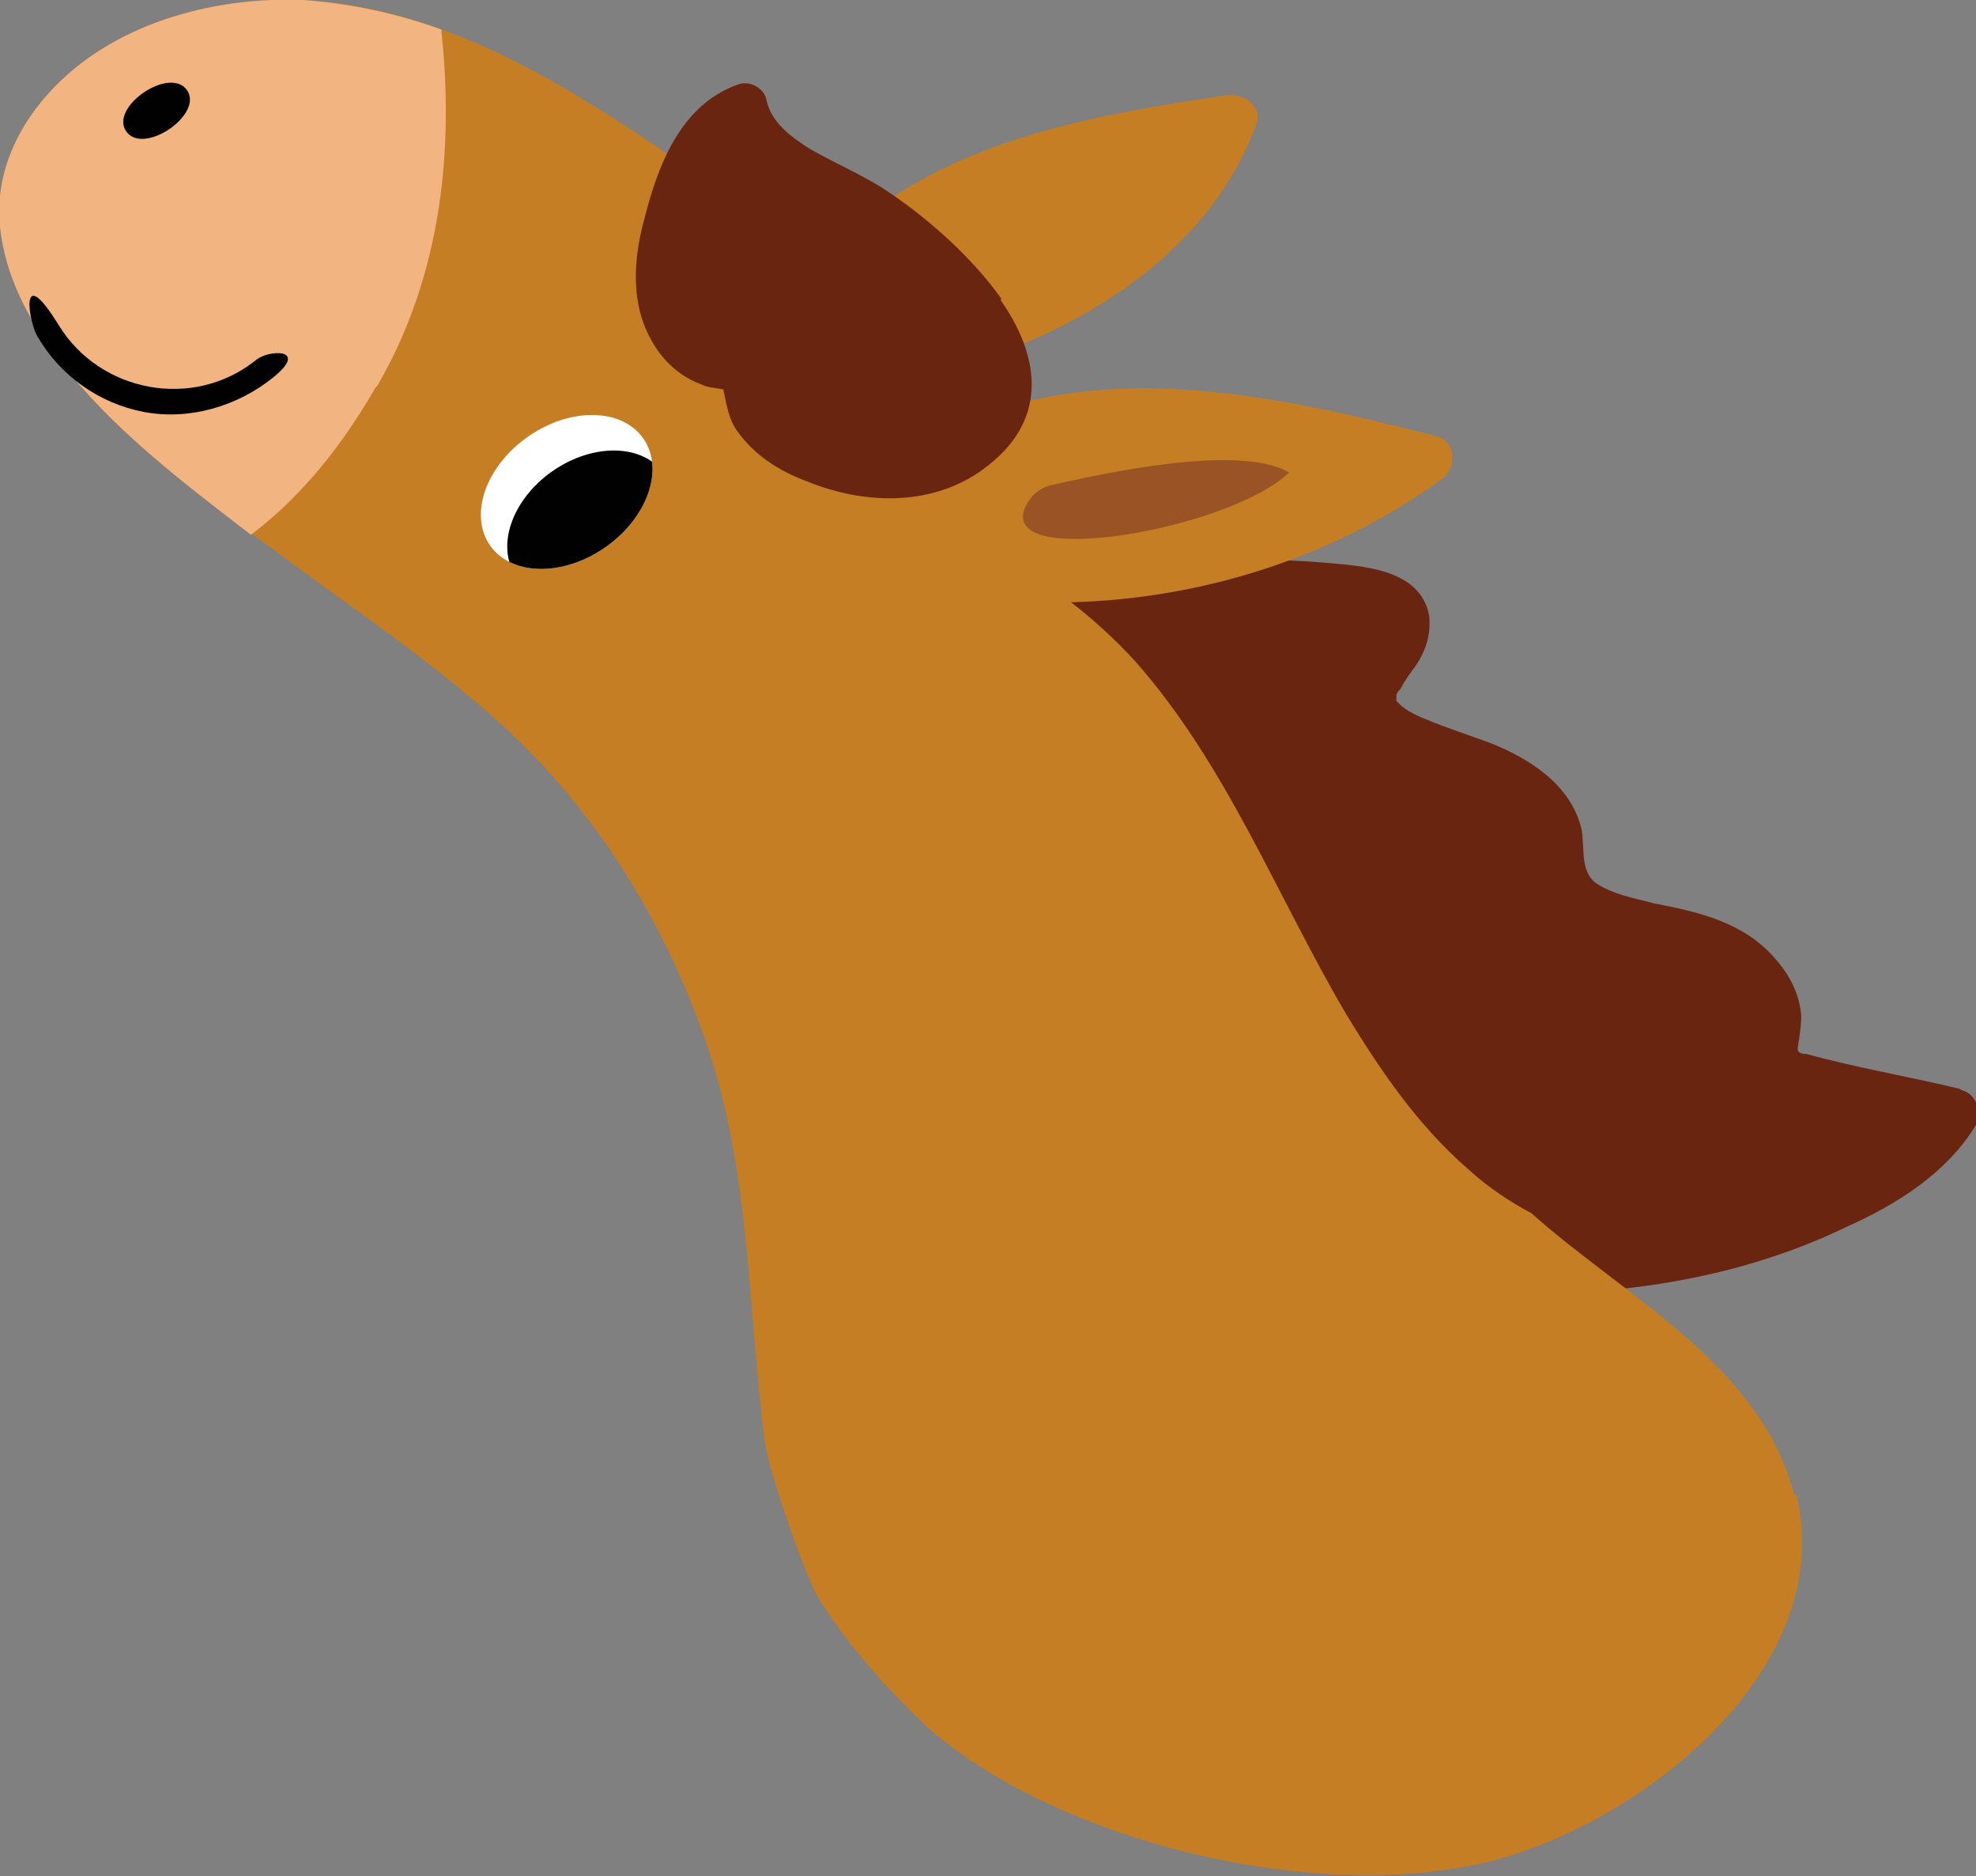 <?xml version="1.0" encoding="UTF-8"?>
<svg id="Layer_1" xmlns="http://www.w3.org/2000/svg" version="1.1" xmlns:xlink="http://www.w3.org/1999/xlink" viewBox="0 0 114.2 108.4">
  <rect x="0" y="0" width="114.2" height="108.4" fill="#808080" stroke="none"/>
  <!-- Generator: Adobe Illustrator 30.0.0, SVG Export Plug-In . SVG Version: 2.1.1 Build 123)  -->
  <defs>
    <style>
      .st0 {
        fill: #fff;
      }

      .st1 {
        fill: none;
      }

      .st2 {
        fill: #995324;
      }

      .st3 {
        fill: #6a2511;
      }

      .st4 {
        fill: #f2b481;
      }

      .st5 {
        fill: #c57e23;
      }

      .st6 {
        fill: #010101;
      }

      .st7 {
        clip-path: url(#clippath);
      }
    </style>
    <clipPath id="clippath">
      <ellipse class="st1" cx="32.8" cy="28.4" rx="5.4" ry="3.9" transform="translate(-10.4 23.9) rotate(-34.9)"/>
    </clipPath>
  </defs>
  <path class="st3" d="M113.2,62.9c-2.9-.7-5.9-1.2-8.8-2-.1,0-.4,0-.5-.2,0,0,0,0,0-.2.1-.6.2-1.2.2-1.8-.1-1.3-.7-2.4-1.5-3.3-1.8-2.1-4.4-2.7-7-3.2-1.1-.3-2.4-.5-3.4-1.2-.9-.7-.6-2.1-.8-3.1-.6-2.5-2.9-4-5.1-4.9-1.3-.5-2.6-.9-3.8-1.4-.5-.2-1.2-.5-1.6-.9,0,0-.2-.2-.2-.2,0,0,0,0,0,0,0,0,0,0,0-.1,0,0,0-.2,0-.2,0,0,0,0,0,0,0-.2.2-.3.3-.5.2-.4.5-.8.8-1.2.6-.9.9-1.8.8-2.9-.5-2.8-4-2.9-6.2-3.1-8.4-.7-27.6.5-20.5,13.7.7,1.4,1.5,2.7,2.3,4.1.8,1.4,1.7,2.7,2.7,3.9.9,1.1,2,2.1,2.9,3.3,1.7,2.2,1.6,5.3,4,7,.9.7,2,1,3,1.5.9.4,1.8.8,2.1,1.7.3.7.4,1.4.7,2.1.3.7.8,1.3,1.4,1.8,1.2.9,2.6,1.3,4,1.7,5.8,1.6,12,1.8,18,.7,3.3-.6,6.6-1.6,9.7-3.1,2.9-1.3,5.8-3.1,7.5-5.9.4-.7,0-1.8-.8-2Z"/>
  <path class="st5" d="M103.7,86.4c-1.9-7.5-9.7-11.4-15.2-16.3-1.3-.7-2.5-1.5-3.6-2.5-2.9-2.5-5.1-5.7-7.1-9-4-6.8-6.9-14.4-12.2-20.4-1.1-1.2-2.4-2.4-3.7-3.4,7.6-.2,15.2-2.6,21.4-7.1.9-.6.9-2.2-.3-2.5-9-2.3-18.8-4.5-27.6-.7-.6-.9-1.3-1.7-2-2.5,3.9-1.3,7.7-2.7,11.1-5,3.6-2.4,6.6-5.7,8.1-9.8.4-1.1-.7-1.8-1.7-1.7-8.1,1.2-16.7,2.7-22.8,8.7-.4.4-.8.8-1.2,1.2-4.1-3.6-8.5-6.8-13.1-9.6C28.9,2.8,23.4.3,17.5,0,12.2-.2,6.4,1.4,2.8,5.4.9,7.5-.3,10.2,0,13.1c.3,2.9,1.7,5.5,3.5,7.8,3.4,4.4,8.1,7.8,12.5,11,4.3,3.2,8.8,6.2,12.8,9.8,5.6,5,9.7,11.7,12.1,18.8,2.5,7.5,2.3,15,3.3,22.8.3,2,2.5,8.2,3.2,9.2,1.8,2.8,3.8,5,6.1,7.2,6.6,6,20.7,10.2,31.5,8.1,8.9-1.7,21.4-11,18.8-21.5Z"/>
  <path class="st3" d="M57.9,17.3c-1.9-2.7-4.8-5.1-7-6.5-1.3-.8-2.7-1.4-4.1-2.2-1.1-.7-2.2-1.5-2.5-2.8-.1-.7-1-1.2-1.7-.9-3.3,1.2-4.6,4.7-5.4,7.9-.5,1.9-.7,4,0,5.9.6,1.6,1.7,2.9,3.3,3.5.4.2.8.2,1.3.3,0,0,0,0,0,0,0,0,0,0,0,0,.2.9.3,1.7.8,2.4,1,1.4,2.4,2.3,4,2.9,3.4,1.4,7.5,1.5,10.5-.9,3.6-2.8,2.9-6.5.7-9.6Z"/>
  <g class="st7">
    <ellipse class="st0" cx="32.8" cy="28.4" rx="5.4" ry="3.9" transform="translate(-10.4 23.9) rotate(-34.9)"/>
    <ellipse class="st6" cx="34.1" cy="30.3" rx="5.2" ry="3.8" transform="translate(-11.2 25) rotate(-34.9)"/>
  </g>
  <path class="st4" d="M21.8,22.3c4.2-7.2,4.3-15.1,3.7-20.6C23,.8,20.3.2,17.5,0,12.2-.2,6.4,1.4,2.8,5.4.9,7.5-.3,10.2,0,13.1c.3,2.9,1.7,5.5,3.5,7.8,3,3.9,7.1,7,11,10,2.4-1.8,4.9-4.5,7.2-8.5Z"/>
  <path class="st6" d="M10.8,5.2c-1-1.4-4.5,1-3.5,2.4,1,1.4,4.5-1,3.5-2.4Z"/>
  <path class="st2" d="M60.9,28c2.7-.6,10.7-2.4,13.6-.7-3.4,3.3-17.1,5.7-15.2,1.9.3-.6.9-1.1,1.6-1.2Z"/>
  <path class="st6" d="M14.8,20.8c-3.6,2.9-9,1.9-11.4-2s-1.7,0-1.2.7c1.3,2.2,3.5,3.8,6.1,4.3s5.4-.3,7.5-2-.3-1.6-1-1h0Z"/>
</svg>